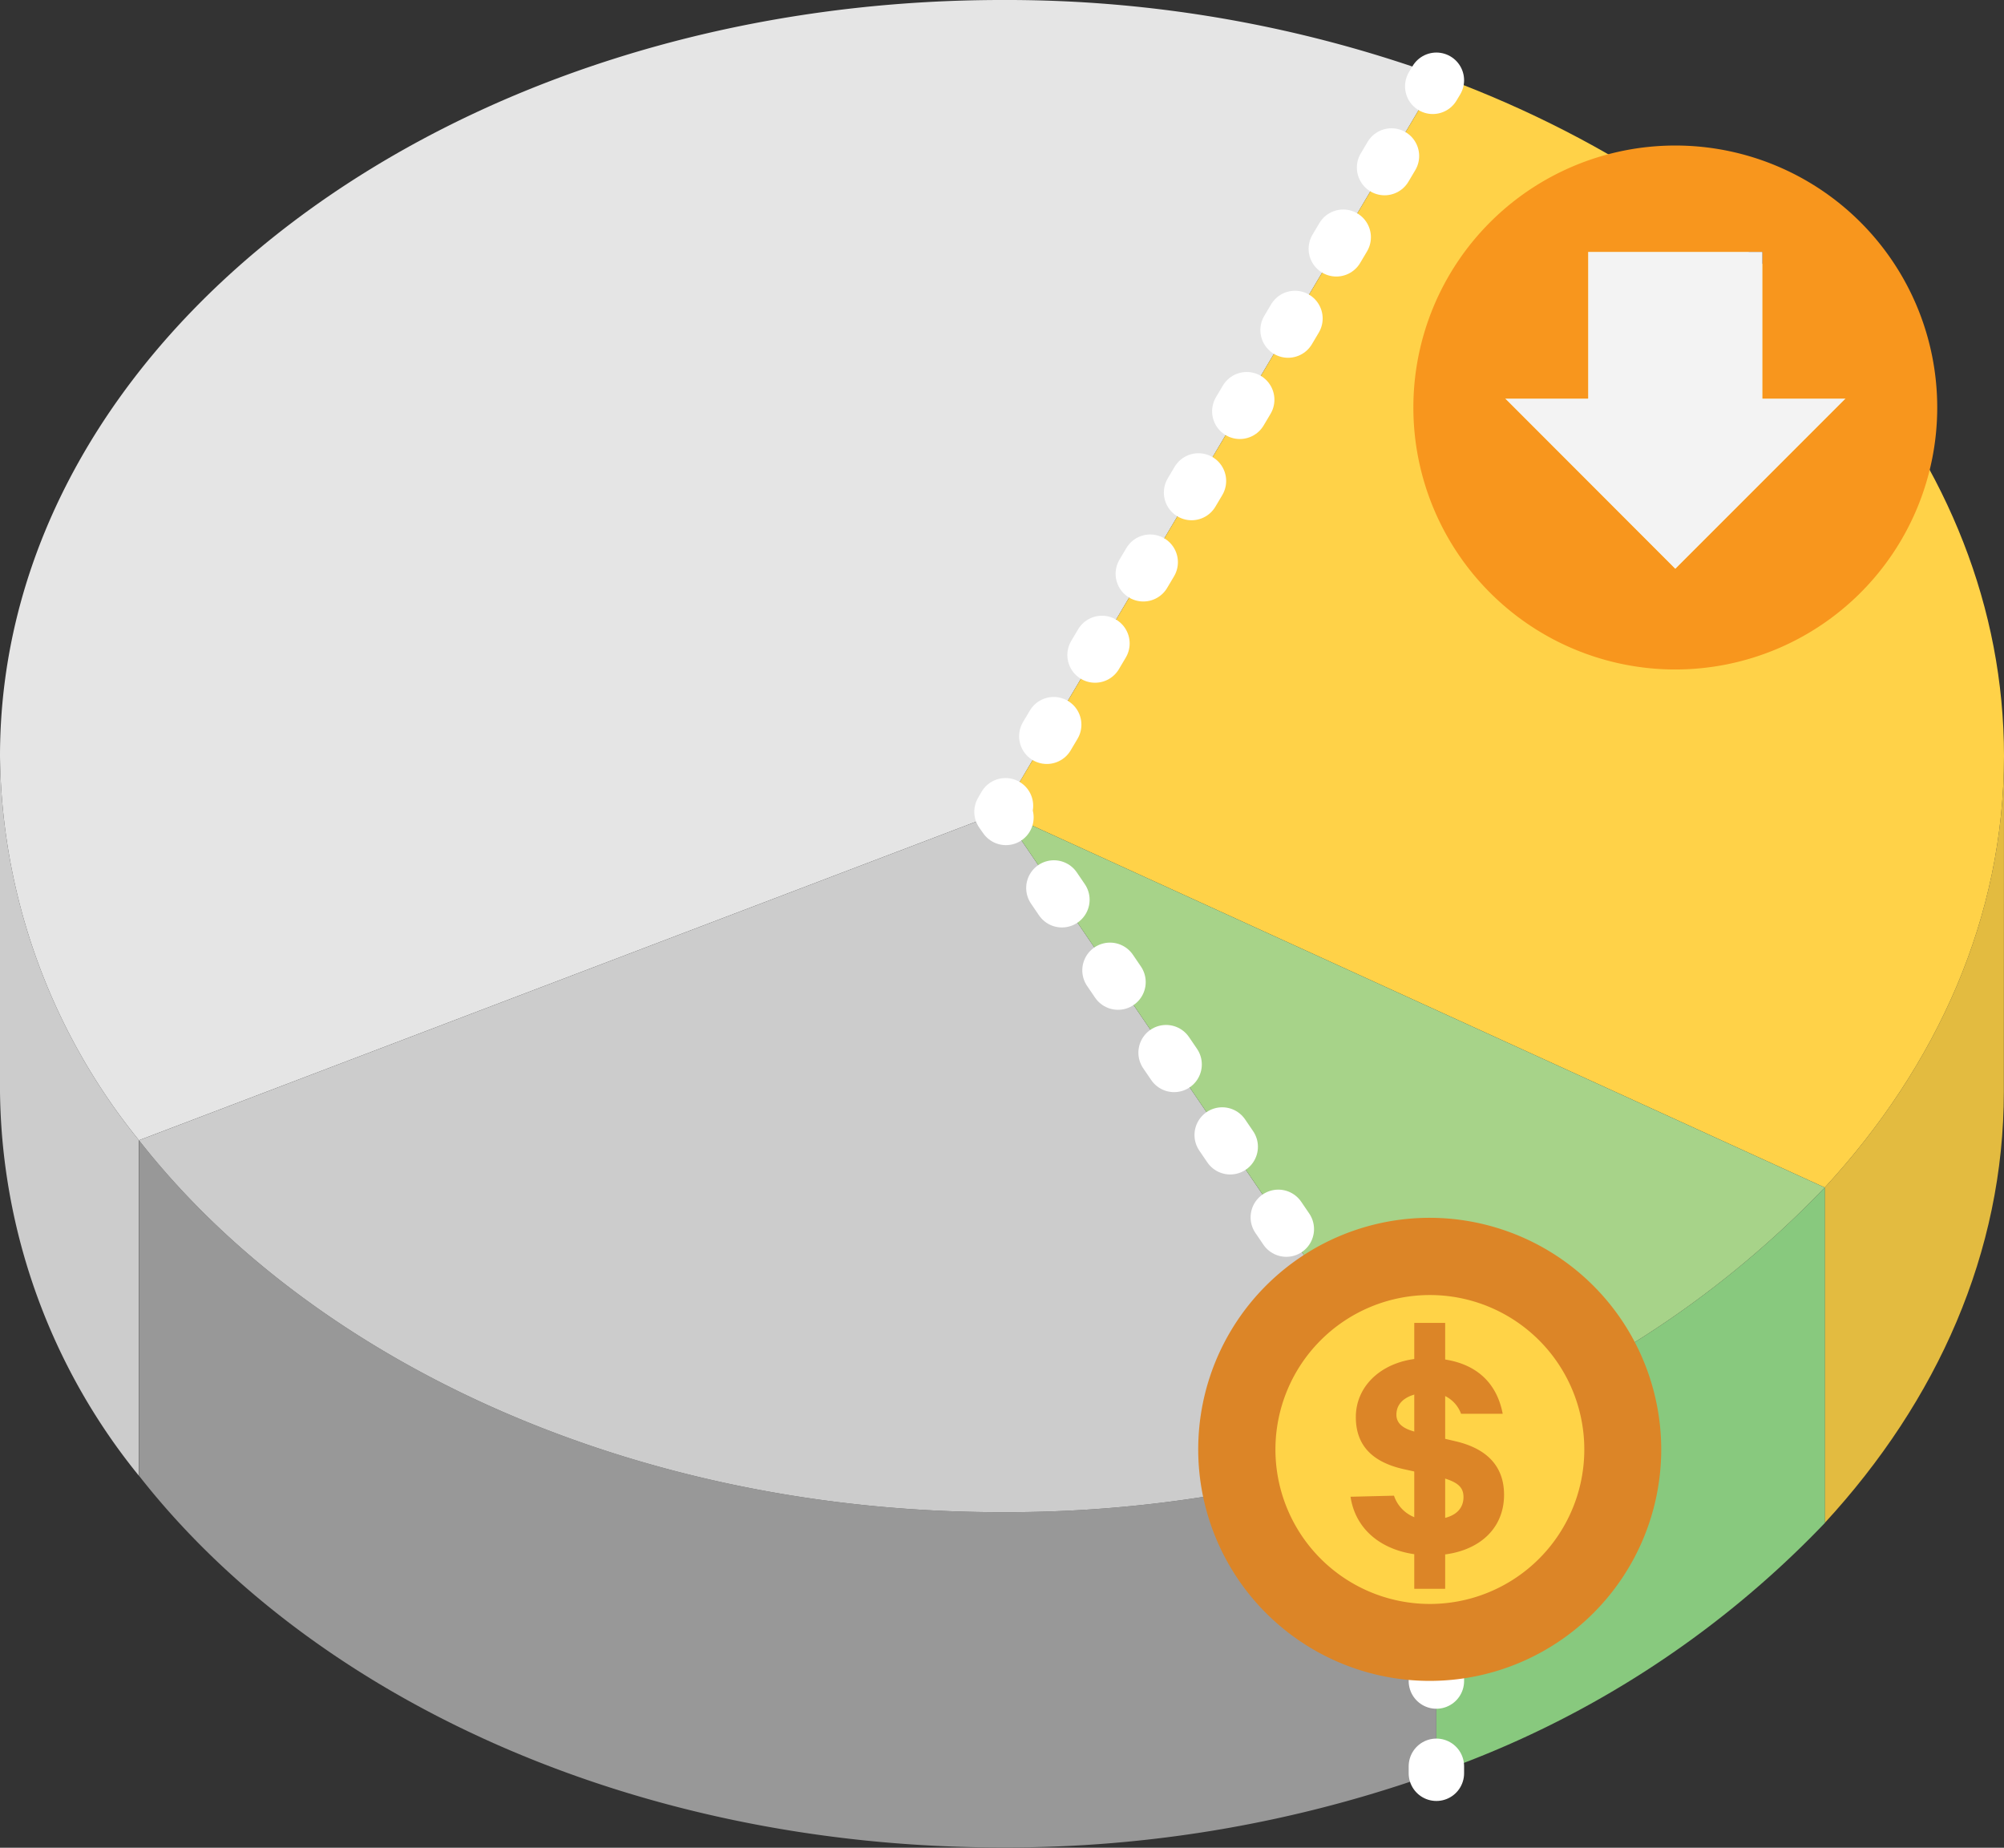 <svg xmlns="http://www.w3.org/2000/svg" viewBox="0 0 132.36 122.02"><rect x="0" y="0" width="132.36" height="122.02" fill="#333333" stroke="none"/><defs><style>.cls-1{fill:#ccc;}.cls-2{fill:#989898;}.cls-3{fill:#e5e5e5;}.cls-4{fill:#e3bb40;}.cls-5{fill:#ffd248;}.cls-10,.cls-11,.cls-6,.cls-9{fill:none;}.cls-7{fill:#88c97e;}.cls-8{fill:#a7d389;}.cls-10,.cls-11,.cls-9{stroke:#fff;stroke-linecap:round;stroke-linejoin:round;stroke-width:3.66px;}.cls-10{stroke-dasharray:0.94 5.64;}.cls-11{stroke-dasharray:0.89 5.35;}.cls-12{fill:#f3f3f3;}.cls-13{fill:#f8961d;}.cls-14{fill:#ffd347;}.cls-15{fill:#dc8527;}</style></defs><title>5 Lower Operating Cost</title><g id="Livello_2" data-name="Livello 2"><g id="Layer_1" data-name="Layer 1"><path class="cls-1" d="M9.18,75.3A41,41,0,0,1,0,49.93V72.09A40.91,40.91,0,0,0,9.17,97.45V75.3Z"/><path class="cls-2" d="M9.18,75.3h0V97.45C20.69,112.16,41.9,122,66.18,122a84,84,0,0,0,28.69-4.94V95.71l-.44-.63a84.13,84.13,0,0,1-28.25,4.78C41.91,99.86,20.7,90,9.18,75.3Z"/><path class="cls-3" d="M67.55,51.3l.81-1.37L94.87,5.3l.7-.1A83.89,83.89,0,0,0,66.18,0C29.63,0,0,22.36,0,49.93A41,41,0,0,0,9.18,75.3l57-21.69h0Z"/><path class="cls-1" d="M66.18,99.86a84.13,84.13,0,0,0,28.25-4.78L66.18,53.61,9.18,75.3C20.7,90,41.91,99.86,66.18,99.86Z"/><path class="cls-4" d="M132.36,49.93c0,10.6-4.39,20.41-11.84,28.49h0v22.15c7.45-8.08,11.83-17.89,11.83-28.48Z"/><path class="cls-5" d="M95.57,5.2l-.7.1L68.36,49.93l-2.18,3.68,54.34,24.81c7.45-8.08,11.84-17.89,11.84-28.49h0C132.36,30.32,117.37,13.36,95.57,5.2Z"/><polygon class="cls-6" points="66.18 53.61 67.55 51.3 66.18 53.61 66.18 53.61"/><path class="cls-7" d="M120.52,78.42A65.37,65.37,0,0,1,94.43,95.08l.44.63v21.37a65.14,65.14,0,0,0,25.66-16.51V78.42Z"/><polygon class="cls-1" points="68.36 49.93 68.36 49.93 67.55 51.3 68.36 49.93"/><path class="cls-8" d="M94.43,95.08a65.37,65.37,0,0,0,26.09-16.66L66.18,53.61h0Z"/><line class="cls-9" x1="94.87" y1="117.1" x2="94.87" y2="116.64"/><polyline class="cls-10" points="94.87 111.01 94.87 95.71 68.02 56.31"/><polyline class="cls-9" points="66.44 53.98 66.18 53.61 66.41 53.21"/><line class="cls-11" x1="69.14" y1="48.62" x2="93.27" y2="8"/><line class="cls-9" x1="94.63" y1="5.7" x2="94.87" y2="5.3"/><path class="cls-12" d="M104.89,16.63h11.52v9.69h5.49L110.65,37.57,99.41,26.32h5.48Z"/><path class="cls-13" d="M110.65,44.21a17.3,17.3,0,1,0-17.3-17.3A17.3,17.3,0,0,0,110.65,44.21Zm-5.76-27.58h11.52v9.69h5.49L110.65,37.57,99.41,26.32h5.48Z"/><circle class="cls-14" cx="94.43" cy="95.71" r="12.74"/><path class="cls-15" d="M94.43,85.52A10.2,10.2,0,1,1,84.24,95.71,10.2,10.2,0,0,1,94.43,85.52m0-5.1a15.29,15.29,0,1,0,15.29,15.29A15.31,15.31,0,0,0,94.43,80.42Z"/><rect class="cls-15" x="93.41" y="87.36" width="2.04" height="17.56"/><path class="cls-15" d="M92.07,98.77a2.32,2.32,0,0,0,2.46,1.57c1.29,0,2.13-.5,2.13-1.48,0-.68-.42-1-1.45-1.29L92.63,97c-1.77-.42-3.08-1.37-3.08-3.42,0-2.24,2-3.89,4.7-3.89,2.92,0,4.57,1.4,5,3.67H96.5a2.12,2.12,0,0,0-2.27-1.37c-1,0-2,.44-2,1.43,0,.55.39.92,1.28,1.14l2.64.62c2.13.5,3.19,1.71,3.19,3.53,0,2.47-2,4-4.84,4s-4.94-1.46-5.3-3.87Z"/></g></g></svg>